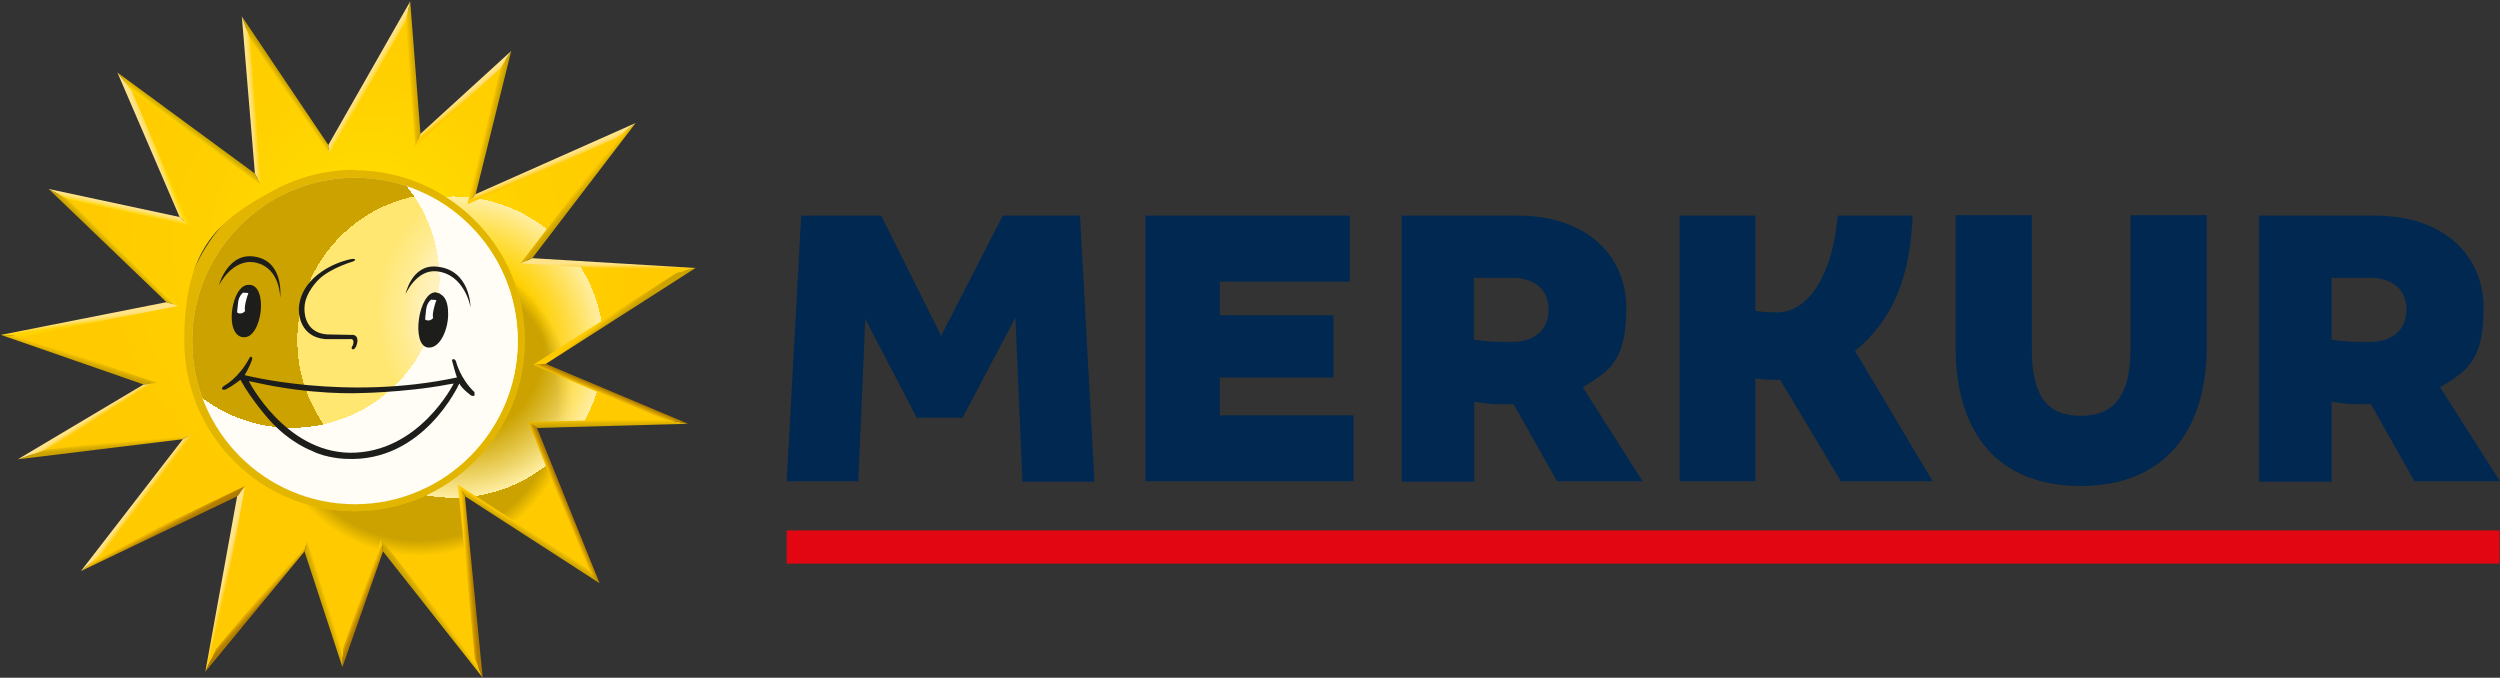<?xml version="1.0" encoding="UTF-8"?>
<svg xmlns="http://www.w3.org/2000/svg" xmlns:xlink="http://www.w3.org/1999/xlink" id="Ebene_1" version="1.1" viewBox="0 0 534.5 144.9">
  <rect x="0" y="0" width="534.5" height="144.9" fill="#333333" stroke="none"/>
  <defs>
    <style>
      .st0 {
        fill: url(#Unbenannter_Verlauf_7);
      }

      .st1 {
        fill: url(#Unbenannter_Verlauf_5);
      }

      .st2 {
        fill: #1d1d1b;
      }

      .st3 {
        fill: #002851;
      }

      .st4 {
        fill: #e1b500;
      }

      .st5 {
        fill: #e20613;
      }

      .st6 {
        fill: #fff;
      }

      .st7 {
        fill: url(#Unbenannter_Verlauf_1321);
      }

      .st8 {
        fill: url(#Unbenannter_Verlauf_733);
      }

      .st9 {
        fill: url(#Unbenannter_Verlauf_732);
      }

      .st10 {
        fill: url(#Unbenannter_Verlauf_735);
      }

      .st11 {
        fill: url(#Unbenannter_Verlauf_734);
      }

      .st12 {
        fill: url(#Unbenannter_Verlauf_731);
      }

      .st13 {
        fill: url(#Unbenannter_Verlauf_611);
      }

      .st14 {
        fill: url(#Unbenannter_Verlauf_613);
      }

      .st15 {
        fill: url(#Unbenannter_Verlauf_615);
      }

      .st16 {
        fill: url(#Unbenannter_Verlauf_612);
      }

      .st17 {
        fill: url(#Unbenannter_Verlauf_614);
      }

      .st18 {
        fill: url(#Unbenannter_Verlauf_616);
      }

      .st19 {
        fill: url(#Unbenannter_Verlauf_619);
      }

      .st20 {
        fill: url(#Unbenannter_Verlauf_618);
      }

      .st21 {
        fill: url(#Unbenannter_Verlauf_617);
      }

      .st22 {
        fill: url(#Unbenannter_Verlauf_132);
      }

      .st23 {
        fill: url(#Unbenannter_Verlauf_148);
      }

      .st24 {
        fill: url(#Unbenannter_Verlauf_171);
      }

      .st25 {
        fill: url(#Unbenannter_Verlauf_110);
      }

      .st26 {
        fill: url(#Unbenannter_Verlauf_151);
      }

      .st27 {
        fill: url(#Unbenannter_Verlauf_119);
      }

      .st28 {
        fill: url(#Unbenannter_Verlauf_15);
      }

      .st29 {
        fill: url(#Unbenannter_Verlauf_12);
      }

      .st30 {
        fill: url(#Unbenannter_Verlauf_61);
      }

      .st31 {
        fill: url(#Unbenannter_Verlauf_58);
      }

      .st32 {
        fill: url(#Unbenannter_Verlauf_73);
      }

      .st33 {
        fill: url(#Unbenannter_Verlauf_74);
      }

      .st34 {
        fill: url(#Unbenannter_Verlauf_71);
      }

      .st35 {
        fill: url(#Unbenannter_Verlauf_72);
      }

      .st36 {
        fill: url(#Unbenannter_Verlauf_75);
      }

      .st37 {
        fill: url(#Unbenannter_Verlauf_20);
      }

      .st38 {
        fill: url(#Unbenannter_Verlauf_17);
      }

      .st39 {
        fill: url(#Unbenannter_Verlauf_31);
      }

      .st40 {
        fill: url(#Unbenannter_Verlauf_11);
      }
    </style>
    <radialGradient id="Unbenannter_Verlauf_119" data-name="Unbenannter Verlauf 119" cx="-1576.7" cy="-270.9" fx="-1576.7" fy="-270.9" r="577.8" gradientTransform="translate(236.3 79.5) scale(.1)" gradientUnits="userSpaceOnUse">
      <stop offset="0" stop-color="#fff1a9"></stop>
      <stop offset="0" stop-color="#ffe500"></stop>
      <stop offset=".1" stop-color="#ffdf00"></stop>
      <stop offset=".6" stop-color="#ffd000"></stop>
      <stop offset="1" stop-color="#ffcb00"></stop>
      <stop offset="1" stop-color="#ffcb00"></stop>
    </radialGradient>
    <radialGradient id="Unbenannter_Verlauf_148" data-name="Unbenannter Verlauf 148" cx="-1273.6" cy="25.7" fx="-1273.6" fy="25.7" r="302.8" gradientTransform="translate(238.1 64) scale(.1)" gradientUnits="userSpaceOnUse">
      <stop offset=".2" stop-color="#fff6d8"></stop>
      <stop offset=".4" stop-color="#fff5d3"></stop>
      <stop offset=".5" stop-color="#fff3c7"></stop>
      <stop offset=".7" stop-color="#fff0b1"></stop>
      <stop offset=".8" stop-color="#ffec94"></stop>
      <stop offset="1" stop-color="#ffe772"></stop>
    </radialGradient>
    <radialGradient id="Unbenannter_Verlauf_58" data-name="Unbenannter Verlauf 58" cx="-1412.8" cy="-67.3" fx="-1412.8" fy="-67.3" r="314.5" gradientTransform="translate(236.3 79.5) scale(.1)" gradientUnits="userSpaceOnUse">
      <stop offset="0" stop-color="#cba200" stop-opacity="0"></stop>
      <stop offset="1" stop-color="#cba200" stop-opacity="0"></stop>
      <stop offset="1" stop-color="#cba200"></stop>
    </radialGradient>
    <radialGradient id="Unbenannter_Verlauf_11" data-name="Unbenannter Verlauf 11" cx="-1393.6" cy="-47.7" fx="-1393.6" fy="-47.7" r="316.9" gradientTransform="translate(-38.4 -36.7) rotate(-138.2) scale(.1) skewX(.1)" gradientUnits="userSpaceOnUse">
      <stop offset="0" stop-color="#fff" stop-opacity="0"></stop>
      <stop offset="1" stop-color="#ffec8c" stop-opacity="0"></stop>
      <stop offset="1" stop-color="#ffee9c" stop-opacity=".2"></stop>
      <stop offset="1" stop-color="#fff1b0" stop-opacity=".3"></stop>
      <stop offset="1" stop-color="#fff4c3" stop-opacity=".5"></stop>
      <stop offset="1" stop-color="#fff7d3" stop-opacity=".7"></stop>
      <stop offset="1" stop-color="#fff9df" stop-opacity=".8"></stop>
      <stop offset="1" stop-color="#fffbe9" stop-opacity=".9"></stop>
      <stop offset="1" stop-color="#fffcf0" stop-opacity=".9"></stop>
      <stop offset="1" stop-color="#fffcf4" stop-opacity="1"></stop>
      <stop offset="1" stop-color="#fffdf6"></stop>
    </radialGradient>
    <radialGradient id="Unbenannter_Verlauf_74" data-name="Unbenannter Verlauf 74" cx="-1412.3" cy="-66.7" fx="-1420.2" fy="-66.7" r="329.8" gradientTransform="translate(193.7 181.6) rotate(39.9) scale(.1) skewX(.1)" gradientUnits="userSpaceOnUse">
      <stop offset=".8" stop-color="#cba200"></stop>
      <stop offset=".9" stop-color="#cba200"></stop>
      <stop offset="1" stop-color="#cba200" stop-opacity="0"></stop>
    </radialGradient>
    <radialGradient id="Unbenannter_Verlauf_31" data-name="Unbenannter Verlauf 31" cx="-1394.3" cy="-48.9" fx="-1394.3" fy="-48.9" r="322" gradientTransform="translate(236.3 79.1) scale(.1)" gradientUnits="userSpaceOnUse">
      <stop offset=".6" stop-color="#ffec8c" stop-opacity="0"></stop>
      <stop offset="1" stop-color="#ffeea3"></stop>
      <stop offset="1" stop-color="#ffeda2" stop-opacity="1"></stop>
      <stop offset="1" stop-color="#ffeda1" stop-opacity=".9"></stop>
      <stop offset="1" stop-color="#ffed9f" stop-opacity=".9"></stop>
      <stop offset="1" stop-color="#ffed9d" stop-opacity=".7"></stop>
      <stop offset="1" stop-color="#ffed99" stop-opacity=".6"></stop>
      <stop offset="1" stop-color="#ffec95" stop-opacity=".4"></stop>
      <stop offset="1" stop-color="#ffec90" stop-opacity=".2"></stop>
      <stop offset="1" stop-color="#ffec8c" stop-opacity="0"></stop>
    </radialGradient>
    <linearGradient id="Unbenannter_Verlauf_12" data-name="Unbenannter Verlauf 12" x1="25.6" y1="43.6" x2="25.3" y2="45" gradientUnits="userSpaceOnUse">
      <stop offset="0" stop-color="#ffe38a"></stop>
      <stop offset=".2" stop-color="#ffe284"></stop>
      <stop offset=".4" stop-color="#ffe175"></stop>
      <stop offset=".5" stop-color="#ffde5b"></stop>
      <stop offset=".7" stop-color="#ffdb38"></stop>
      <stop offset=".9" stop-color="#ffd70a"></stop>
      <stop offset="1" stop-color="gold"></stop>
    </linearGradient>
    <linearGradient id="Unbenannter_Verlauf_61" data-name="Unbenannter Verlauf 61" x1="89" y1="15.8" x2="87.5" y2="15.9" gradientUnits="userSpaceOnUse">
      <stop offset="0" stop-color="#cba200"></stop>
      <stop offset=".4" stop-color="#dcaf00"></stop>
      <stop offset="1" stop-color="#ffcb00"></stop>
    </linearGradient>
    <linearGradient id="Unbenannter_Verlauf_132" data-name="Unbenannter Verlauf 132" x1="61.5" y1="18.1" x2="60.5" y2="18.8" gradientUnits="userSpaceOnUse">
      <stop offset="0" stop-color="#cba200"></stop>
      <stop offset=".4" stop-color="#dcb200"></stop>
      <stop offset="1" stop-color="#ffd400"></stop>
    </linearGradient>
    <linearGradient id="Unbenannter_Verlauf_15" data-name="Unbenannter Verlauf 15" x1="98.6" y1="20.5" x2="99.5" y2="21.6" gradientUnits="userSpaceOnUse">
      <stop offset="0" stop-color="#ffe38a"></stop>
      <stop offset=".2" stop-color="#ffe284"></stop>
      <stop offset=".4" stop-color="#ffdf75"></stop>
      <stop offset=".6" stop-color="#ffda5b"></stop>
      <stop offset=".8" stop-color="#ffd438"></stop>
      <stop offset="1" stop-color="#ffcc0a"></stop>
      <stop offset="1" stop-color="#ffcb00"></stop>
    </linearGradient>
    <linearGradient id="Unbenannter_Verlauf_20" data-name="Unbenannter Verlauf 20" x1="32.2" y1="32.1" x2="33.5" y2="31.6" gradientUnits="userSpaceOnUse">
      <stop offset="0" stop-color="#ffe38a"></stop>
      <stop offset=".2" stop-color="#ffe284"></stop>
      <stop offset=".4" stop-color="#ffe175"></stop>
      <stop offset=".6" stop-color="#ffdf5b"></stop>
      <stop offset=".8" stop-color="#ffdd38"></stop>
      <stop offset="1" stop-color="#ffd90a"></stop>
      <stop offset="1" stop-color="#ffd900"></stop>
    </linearGradient>
    <linearGradient id="Unbenannter_Verlauf_110" data-name="Unbenannter Verlauf 110" x1="41" y1="27" x2="40.1" y2="28.2" gradientUnits="userSpaceOnUse">
      <stop offset="0" stop-color="#cba200"></stop>
      <stop offset=".4" stop-color="#dbb300"></stop>
      <stop offset="1" stop-color="#ffd900"></stop>
    </linearGradient>
    <linearGradient id="Unbenannter_Verlauf_17" data-name="Unbenannter Verlauf 17" x1="53.1" y1="21.7" x2="54.5" y2="21.6" gradientUnits="userSpaceOnUse">
      <stop offset="0" stop-color="#ffe38a"></stop>
      <stop offset=".2" stop-color="#ffe284"></stop>
      <stop offset=".4" stop-color="#ffe075"></stop>
      <stop offset=".6" stop-color="#ffdd5b"></stop>
      <stop offset=".8" stop-color="#ffda38"></stop>
      <stop offset="1" stop-color="#ffd50a"></stop>
      <stop offset="1" stop-color="#ffd400"></stop>
    </linearGradient>
    <linearGradient id="Unbenannter_Verlauf_171" data-name="Unbenannter Verlauf 17" x1="78.4" y1="16.5" x2="79.6" y2="17.2" xlink:href="#Unbenannter_Verlauf_17"></linearGradient>
    <linearGradient id="Unbenannter_Verlauf_611" data-name="Unbenannter Verlauf 61" x1="131.8" y1="68.2" x2="130.9" y2="67" xlink:href="#Unbenannter_Verlauf_61"></linearGradient>
    <linearGradient id="Unbenannter_Verlauf_612" data-name="Unbenannter Verlauf 61" x1="105.2" y1="27.4" x2="103.9" y2="27.1" xlink:href="#Unbenannter_Verlauf_61"></linearGradient>
    <linearGradient id="Unbenannter_Verlauf_7" data-name="Unbenannter Verlauf 7" x1="130" y1="56.1" x2="130" y2="57.5" gradientUnits="userSpaceOnUse">
      <stop offset="0" stop-color="#ffe38a"></stop>
      <stop offset=".2" stop-color="#ffe284"></stop>
      <stop offset=".4" stop-color="#ffdf75"></stop>
      <stop offset=".5" stop-color="#ffda5b"></stop>
      <stop offset=".7" stop-color="#ffd438"></stop>
      <stop offset=".9" stop-color="#ffcc0a"></stop>
      <stop offset="1" stop-color="#ffcb00"></stop>
    </linearGradient>
    <linearGradient id="Unbenannter_Verlauf_613" data-name="Unbenannter Verlauf 61" x1="130" y1="91.2" x2="130" y2="89.7" xlink:href="#Unbenannter_Verlauf_61"></linearGradient>
    <linearGradient id="Unbenannter_Verlauf_73" data-name="Unbenannter Verlauf 73" x1="130.8" y1="83.7" x2="130.3" y2="84.9" gradientUnits="userSpaceOnUse">
      <stop offset="0" stop-color="#b27c00"></stop>
      <stop offset=".2" stop-color="#b78100"></stop>
      <stop offset=".4" stop-color="#c79200"></stop>
      <stop offset=".7" stop-color="#e2ad00"></stop>
      <stop offset="1" stop-color="#ffcb00"></stop>
    </linearGradient>
    <linearGradient id="Unbenannter_Verlauf_614" data-name="Unbenannter Verlauf 61" x1="124.2" y1="41.8" x2="123" y2="40.8" xlink:href="#Unbenannter_Verlauf_61"></linearGradient>
    <linearGradient id="Unbenannter_Verlauf_151" data-name="Unbenannter Verlauf 15" x1="117.6" y1="34.4" x2="118.1" y2="35.6" xlink:href="#Unbenannter_Verlauf_15"></linearGradient>
    <linearGradient id="Unbenannter_Verlauf_71" data-name="Unbenannter Verlauf 7" x1="47.5" y1="123.6" x2="48.8" y2="123.9" xlink:href="#Unbenannter_Verlauf_7"></linearGradient>
    <linearGradient id="Unbenannter_Verlauf_731" data-name="Unbenannter Verlauf 73" x1="121.2" y1="107.2" x2="120" y2="107.7" xlink:href="#Unbenannter_Verlauf_73"></linearGradient>
    <linearGradient id="Unbenannter_Verlauf_732" data-name="Unbenannter Verlauf 73" x1="55.3" y1="130" x2="54.2" y2="129" xlink:href="#Unbenannter_Verlauf_73"></linearGradient>
    <linearGradient id="Unbenannter_Verlauf_733" data-name="Unbenannter Verlauf 73" x1="78" y1="129.2" x2="76.7" y2="128.7" xlink:href="#Unbenannter_Verlauf_73"></linearGradient>
    <linearGradient id="Unbenannter_Verlauf_615" data-name="Unbenannter Verlauf 61" x1="68.7" y1="129.2" x2="70" y2="128.8" xlink:href="#Unbenannter_Verlauf_61"></linearGradient>
    <linearGradient id="Unbenannter_Verlauf_616" data-name="Unbenannter Verlauf 61" x1="91.8" y1="130.5" x2="92.9" y2="129.7" xlink:href="#Unbenannter_Verlauf_61"></linearGradient>
    <linearGradient id="Unbenannter_Verlauf_617" data-name="Unbenannter Verlauf 61" x1="112.7" y1="114.7" x2="113.4" y2="113.6" xlink:href="#Unbenannter_Verlauf_61"></linearGradient>
    <linearGradient id="Unbenannter_Verlauf_734" data-name="Unbenannter Verlauf 73" x1="101.3" y1="124.2" x2="99.8" y2="124.3" xlink:href="#Unbenannter_Verlauf_73"></linearGradient>
    <linearGradient id="Unbenannter_Verlauf_618" data-name="Unbenannter Verlauf 61" x1="22.9" y1="95.9" x2="22.8" y2="94.6" xlink:href="#Unbenannter_Verlauf_61"></linearGradient>
    <linearGradient id="Unbenannter_Verlauf_619" data-name="Unbenannter Verlauf 61" x1="16.7" y1="77.4" x2="17.1" y2="76.1" xlink:href="#Unbenannter_Verlauf_61"></linearGradient>
    <linearGradient id="Unbenannter_Verlauf_5" data-name="Unbenannter Verlauf 5" x1="19.1" y1="67.8" x2="19.3" y2="69.2" gradientUnits="userSpaceOnUse">
      <stop offset="0" stop-color="#ffe38a"></stop>
      <stop offset=".2" stop-color="#ffe284"></stop>
      <stop offset=".4" stop-color="#ffe075"></stop>
      <stop offset=".5" stop-color="#ffdd5b"></stop>
      <stop offset=".7" stop-color="#ffd938"></stop>
      <stop offset=".9" stop-color="#ffd40a"></stop>
      <stop offset="1" stop-color="#ffd300"></stop>
    </linearGradient>
    <linearGradient id="Unbenannter_Verlauf_735" data-name="Unbenannter Verlauf 73" x1="35.2" y1="113.6" x2="34.5" y2="112.3" xlink:href="#Unbenannter_Verlauf_73"></linearGradient>
    <linearGradient id="Unbenannter_Verlauf_72" data-name="Unbenannter Verlauf 7" x1="18.4" y1="89.5" x2="19.1" y2="90.6" xlink:href="#Unbenannter_Verlauf_7"></linearGradient>
    <linearGradient id="Unbenannter_Verlauf_75" data-name="Unbenannter Verlauf 7" x1="29" y1="106.7" x2="30.2" y2="107.6" xlink:href="#Unbenannter_Verlauf_7"></linearGradient>
    <linearGradient id="Unbenannter_Verlauf_1321" data-name="Unbenannter Verlauf 132" x1="23.8" y1="53.4" x2="24.8" y2="52.4" xlink:href="#Unbenannter_Verlauf_132"></linearGradient>
  </defs>
  <g>
    <path class="st3" d="M171.3,46.1h17.1l12.8,25.7,13.2-25.7h16.5l3.1,56.9h-15.4l-1.5-35.1-11.3,21.4h-9.8l-11-21.1-1.5,34.7h-15.3l3.1-56.9Z"></path>
    <path class="st3" d="M245,46.1h43.6v14.1h-27.8v7.2h24.3v13.3h-24.3v8.1h28.6v14.1h-44.5v-56.9Z"></path>
    <path class="st3" d="M299.6,46.1h24.9c14.7,0,23.2,8.5,23.2,19.8s-3.6,13.4-9.3,16.9l12.8,20.1h-18.3l-9.3-16.5c-1.1,0-2.4,0-3.6,0-1.6,0-3.3-.3-4.8-.5v17.1h-15.5v-56.9ZM331.1,66.2c0-4.2-2.9-6.8-7.8-6.8h-8.2v13.2c2.8.5,5.1.5,8.2.5,5,0,7.8-2.8,7.8-6.9Z"></path>
    <path class="st3" d="M418.1,74.1v-28.1h16.3v28.6c0,10.1,3.3,14.3,10.4,14.3s10.7-4.2,10.7-14.3v-28.6h16.3v28.1c0,18.2-9.2,29.8-26.9,29.8s-26.8-11.2-26.8-29.8Z"></path>
    <path class="st3" d="M482.9,46.1h24.9c14.7,0,23.2,8.5,23.2,19.8s-3.6,13.4-9.3,16.9l12.8,20.1h-18.3l-9.3-16.5c-1.1,0-2.4,0-3.6,0-1.6,0-3.3-.3-4.8-.5v17.1h-15.5v-56.9ZM514.5,66.2c0-4.2-2.9-6.8-7.8-6.8h-8.2v13.2c2.8.5,5.1.5,8.2.5,5,0,7.8-2.8,7.8-6.9Z"></path>
    <path class="st3" d="M359.1,46.1h16.2v20.4c1.7.2,3,.3,4.6.3,6.9,0,12-8.4,13-20.7h16c-.4,13.1-4.4,22.6-12.3,28.9l16.6,27.9h-19.6l-13-21.7c-1.9,0-3.6,0-5.3-.3v22h-16.2v-56.9Z"></path>
  </g>
  <rect class="st5" x="168.2" y="113.4" width="366.2" height="7.1"></rect>
  <g>
    <ellipse class="st4" cx="75.8" cy="72.8" rx="37.5" ry="37.6"></ellipse>
    <path class="st27" d="M115.4,77.9l31.3-20.1-34.2-2,21.3-27.9-33.1,14.7,7.4-29.8-18.8,17.2-2.1-27.5-17,29.7L52.5,5.9l2.7,32.5-28.6-21,12.8,29.9-27-5.8,24.5,23.6-34.3,6.7,29.6,10.2-25.5,15.2,33.8-4.1-21,27.3,32-15.4-6.5,36.3,20.3-24.7,7.9,24,8.5-24,20.7,26.2-3.8-38,28.2,18.3-13-32.3,30.3-.8-28.7-12.2ZM75.8,36.4c20,0,36.4,16.3,36.4,36.4s0,0,0,0,0,0,0,0c0,20.1-16.3,36.5-36.4,36.5s-36.4-16.3-36.4-36.5,7.7-25.9,19.1-32.1c5.2-2.8,11.1-4.4,17.3-4.4Z"></path>
    <path class="st23" d="M75.9,38c19.2,0,34.8,15.6,34.8,34.9,0,19.2-15.6,34.9-34.8,34.9-19.2,0-34.8-15.6-34.8-34.9,0-19.2,15.6-34.9,34.8-34.9Z"></path>
    <path class="st31" d="M75.9,38c19.2,0,34.8,15.6,34.8,34.9,0,19.2-15.6,34.9-34.8,34.9-19.2,0-34.8-15.6-34.8-34.9,0-19.2,15.6-34.9,34.8-34.9Z"></path>
    <path class="st40" d="M75.9,38c19.2,0,34.8,15.6,34.8,34.9,0,19.2-15.6,34.9-34.8,34.9-19.2,0-34.8-15.6-34.8-34.9,0-19.2,15.6-34.9,34.8-34.9Z"></path>
    <path class="st33" d="M115.4,77.9l31.3-20.1-34.2-2,21.3-27.9-33.1,14.7,7.4-29.8-18.8,17.2-2.1-27.5-17,29.7L52.5,5.9l2.7,32.5-28.6-21,12.8,29.9-27-5.8,24.5,23.6-34.3,6.7,29.6,10.2-25.5,15.2,33.8-4.1-21,27.3,32-15.4-6.5,36.3,20.3-24.7,7.9,24,8.5-24,20.7,26.2-3.8-38,28.2,18.3-13-32.3,30.3-.8-28.7-12.2ZM75.8,36.4c20,0,36.4,16.3,36.4,36.4s0,0,0,0,0,0,0,0c0,20.1-16.3,36.5-36.4,36.5s-36.4-16.3-36.4-36.5,7.7-25.9,19.1-32.1c5.2-2.8,11.1-4.4,17.3-4.4Z"></path>
    <g>
      <path class="st2" d="M101.5,83.9c-3.1-2.9-4-6.6-4-6.6-.2-.6-.6-.5-.6-.5-.4,0-.2.5-.2.5.7,2.7,1,3.4,1,3.4-23.9,5.1-45.4-.5-45.4-.5,1-1.6,1.6-3.3,1.6-3.3.1-.5-.1-.6-.1-.6-.4-.1-.5.3-.5.3-2.3,4.3-5.4,5.9-5.4,5.9h0s-.6.4-.4.7c0,0,.2.3.9,0h0c1.5-.8,3-2,3-2,2.4,4.4,6.3,8.7,6.3,8.7,4.3,4.8,9,6.5,9,6.5,3.1,1.6,7.2,1.7,7.2,1.7,16.7.9,24.3-16.1,24.3-16.1.7,1.3,2.6,2.6,2.6,2.6,1,.3.6-.6.6-.6ZM74.8,96.8c-13.9-.2-21.6-15.3-21.6-15.3l1.1.2c12.3,2.8,22.2,2.4,23.5,2.3-3,.1,8.7,0,18-1.8l1.2-.2s-7.4,14.9-22.2,14.8Z"></path>
      <path class="st2" d="M69.6,72.5c.3,0,5.1,0,5.1,0,1.4-.2.7,1.4.7,1.4-.5.6,0,.8,0,.8.8,0,1-1.6,1-1.6.2-1.7-1.2-1.5-1.2-1.5,0,0-5.3-.1-5.3-.1-5.2-.4-4.8-5.6-4.8-5.6,0-3.4,3.2-6.3,3.2-6.3,2.6-2.4,7.2-3.7,7.2-3.7.6-.3.4-.4.4-.4-.1-.5-2.7.4-2.7.4,0,0-8.7,2.5-9.3,9.9,0,0-.5,6.1,5.6,6.7"></path>
      <path class="st2" d="M46.8,61s3-6.1,8.1-4.8c5.1,1.3,5,7.5,5,7.5,0,0,.9-7.3-4.8-8.7-6.3-1.6-8.3,6-8.3,6Z"></path>
      <path class="st2" d="M93.3,57c7.3.6,7.3,8.7,7.3,8.7,0,0-1.2-7.1-7.3-7.7-4.3-.4-6.6,4.9-6.6,4.9,0,0,1.3-6.4,6.6-5.9Z"></path>
      <g>
        <g>
          <path class="st2" d="M53,60.9c0,0,0,0,0,0h0Z"></path>
          <path class="st2" d="M53.1,60.9s0,0,0,0c0,0,0,0,0,0Z"></path>
          <path class="st2" d="M53.1,60.9s0,0-.1,0c0,0,0,0,.1,0Z"></path>
          <path class="st2" d="M53.1,60.9c-3.6,0-5.3,10.8-1.1,11.2,4.1.4,5.5-11.5,1.1-11.2Z"></path>
        </g>
        <path class="st6" d="M52.1,62.5s-1,.5-1.2,2.2c-.2,1.7-.2,2.1-.2,2.1,0,0,.3.3.8.2.5,0,.9-.5.9-.5,0,0-.2-.5.1-1.8.3-1.3.6-2,.6-2,0,0-.2-.1-.5-.1-.3,0-.5,0-.5,0Z"></path>
      </g>
      <g>
        <path class="st2" d="M95.8,66.8c0-1.5-.4-3-1.2-3.6,0,0-.5-.4-.7-.5-.2,0-.7-.2-.7-.2-3.7-.2-5.4,11.4-1.7,11.8,2.7.3,4.5-4.3,4.3-7.6Z"></path>
        <path class="st6" d="M92.3,64s-1,.5-1.2,2.2c-.2,1.7-.2,2.1-.2,2.1,0,0,.3.3.8.2.5,0,.9-.5.9-.5,0,0-.2-.5.1-1.8.3-1.3.6-2,.6-2,0,0-.2-.1-.5-.1-.3,0-.5,0-.5,0Z"></path>
      </g>
    </g>
    <path class="st39" d="M115.4,77.9l31.3-20.1-34.2-2,21.3-27.9-33.1,14.7,7.4-29.8-18.8,17.2-2.1-27.5-17,29.7L52.5,5.9l2.7,32.5-28.6-21,12.8,29.9-27-5.8,24.5,23.6-34.3,6.7,29.6,10.2-25.5,15.2,33.8-4.1-21,27.3,32-15.4-6.5,36.3,20.3-24.7,7.9,24,8.5-24,20.7,26.2-3.8-38,28.2,18.3-13-32.3,30.3-.8-28.7-12.2ZM75.8,36.4c20,0,36.4,16.3,36.4,36.4s0,0,0,0,0,0,0,0c0,20.1-16.3,36.5-36.4,36.5s-36.4-16.3-36.4-36.5,7.7-25.9,19.1-32.1c5.2-2.8,11.1-4.4,17.3-4.4Z"></path>
    <g>
      <polygon class="st29" points="14.5 42.6 40.5 48.2 40.5 48.2 38.4 46.4 10.4 40.4 14.5 42.6 14.5 42.6"></polygon>
      <polygon class="st30" points="86.7 4.6 88.8 31.3 89.9 28.6 89.9 28.6 87.7 .3 86.7 4.6 86.7 4.6"></polygon>
      <polygon class="st22" points="70.3 33.4 70.3 33.4 70.2 31 70.2 31 51.7 3.5 51.7 3.5 53.4 8.2 70.3 33.4"></polygon>
      <polygon class="st28" points="88.8 31.3 107 14.6 109.3 10.9 89.9 28.6 88.8 31.3 88.8 31.3"></polygon>
      <polygon class="st37" points="28.1 19.3 28.1 19.3 25.1 15.5 38.4 46.4 38.4 46.4 40.5 48.2 28.1 19.3"></polygon>
      <polygon class="st25" points="56 39.7 54.5 37.1 25.1 15.5 25.1 15.5 28.1 19.3 56 39.7"></polygon>
      <polygon class="st38" points="56 39.7 53.4 8.2 53.4 8.2 51.7 3.5 54.5 37.1 54.5 37.1 56 39.7 56 39.7"></polygon>
      <polygon class="st24" points="86.7 4.6 87.7 .3 87.7 .3 70.2 31 70.3 33.4 86.7 4.6"></polygon>
      <polygon class="st13" points="114 78 116.7 77.8 148.7 57.3 144.7 58.3 114 78"></polygon>
      <polygon class="st16" points="107 14.6 99.9 43.7 99.9 43.7 101.7 41.5 109.3 10.9 109.3 10.9 107 14.6 107 14.6"></polygon>
      <polygon class="st0" points="144.7 58.3 144.7 58.3 148.7 57.3 148.7 57.3 113.8 55.2 113.8 55.2 111.3 56.3 144.7 58.3"></polygon>
      <polygon class="st14" points="147.1 90.6 141.2 89.5 141.2 89.5 112.9 90.2 114.8 91.5 114.8 91.5 147.1 90.6"></polygon>
      <polygon class="st32" points="116.7 77.8 114 78 141.2 89.5 147.1 90.6 116.7 77.8"></polygon>
      <polygon class="st17" points="111.3 56.3 111.3 56.3 113.8 55.2 135.9 26.3 135.9 26.3 131.8 29.5 111.3 56.3"></polygon>
      <polygon class="st26" points="131.8 29.5 131.8 29.5 135.9 26.3 101.7 41.5 101.7 41.5 99.9 43.7 131.8 29.5"></polygon>
      <polygon class="st34" points="52.4 103.9 52.4 103.9 50.7 106.1 50.7 106.1 43.9 143.6 46.1 139 52.4 103.9"></polygon>
      <polygon class="st12" points="112.9 90.2 125.5 121.5 125.5 121.5 128.2 124.7 128.2 124.7 114.8 91.5 112.9 90.2 112.9 90.2"></polygon>
      <polygon class="st9" points="65.6 115.4 46 139 46.1 139 43.9 143.6 43.9 143.6 65.1 117.9 65.1 117.9 65.6 115.4 65.6 115.4"></polygon>
      <polygon class="st8" points="73.3 138.7 73.3 138.7 73.2 142.6 81.9 117.9 81.9 117.9 81.5 115.3 73.3 138.7"></polygon>
      <polygon class="st15" points="65.6 115.4 65.1 117.9 73.2 142.6 73.2 142.6 73.3 138.7 65.6 115.4"></polygon>
      <polygon class="st18" points="81.5 115.3 81.5 115.3 81.9 117.9 103.2 144.9 103.2 144.9 101.5 140.7 81.5 115.3"></polygon>
      <polygon class="st21" points="97.9 103.6 97.9 103.6 99.4 106.1 99.4 106.1 128.2 124.7 125.5 121.5 97.9 103.6"></polygon>
      <polygon class="st11" points="101.5 140.7 101.5 140.7 103.2 144.9 99.4 106.1 97.9 103.6 101.5 140.7"></polygon>
      <polygon class="st20" points="41.9 92.3 9.6 96.2 9.6 96.2 3.8 98.2 39.1 93.9 41.9 92.3 41.9 92.3"></polygon>
      <polygon class="st19" points="33.7 81.9 5 71.9 5 71.9 .2 71.6 30.7 82.2 33.7 81.9 33.7 81.9"></polygon>
      <polygon class="st1" points="38.2 65.4 35.6 64.6 35.6 64.6 .2 71.6 .2 71.6 5 71.9 38.2 65.4"></polygon>
      <polygon class="st10" points="21.6 118.6 17.3 122.1 50.7 106.1 52.4 103.9 21.6 118.6"></polygon>
      <polygon class="st35" points="33.7 81.9 30.7 82.2 30.7 82.2 3.8 98.2 3.8 98.2 9.6 96.2 33.7 81.9"></polygon>
      <polygon class="st36" points="21.6 118.6 41.9 92.3 39.1 93.9 39.1 93.9 17.3 122.1 17.3 122.1 21.6 118.6 21.6 118.6"></polygon>
      <polygon class="st7" points="38.2 65.4 14.5 42.6 10.4 40.4 10.4 40.4 35.6 64.6 38.2 65.4 38.2 65.4"></polygon>
    </g>
  </g>
</svg>
